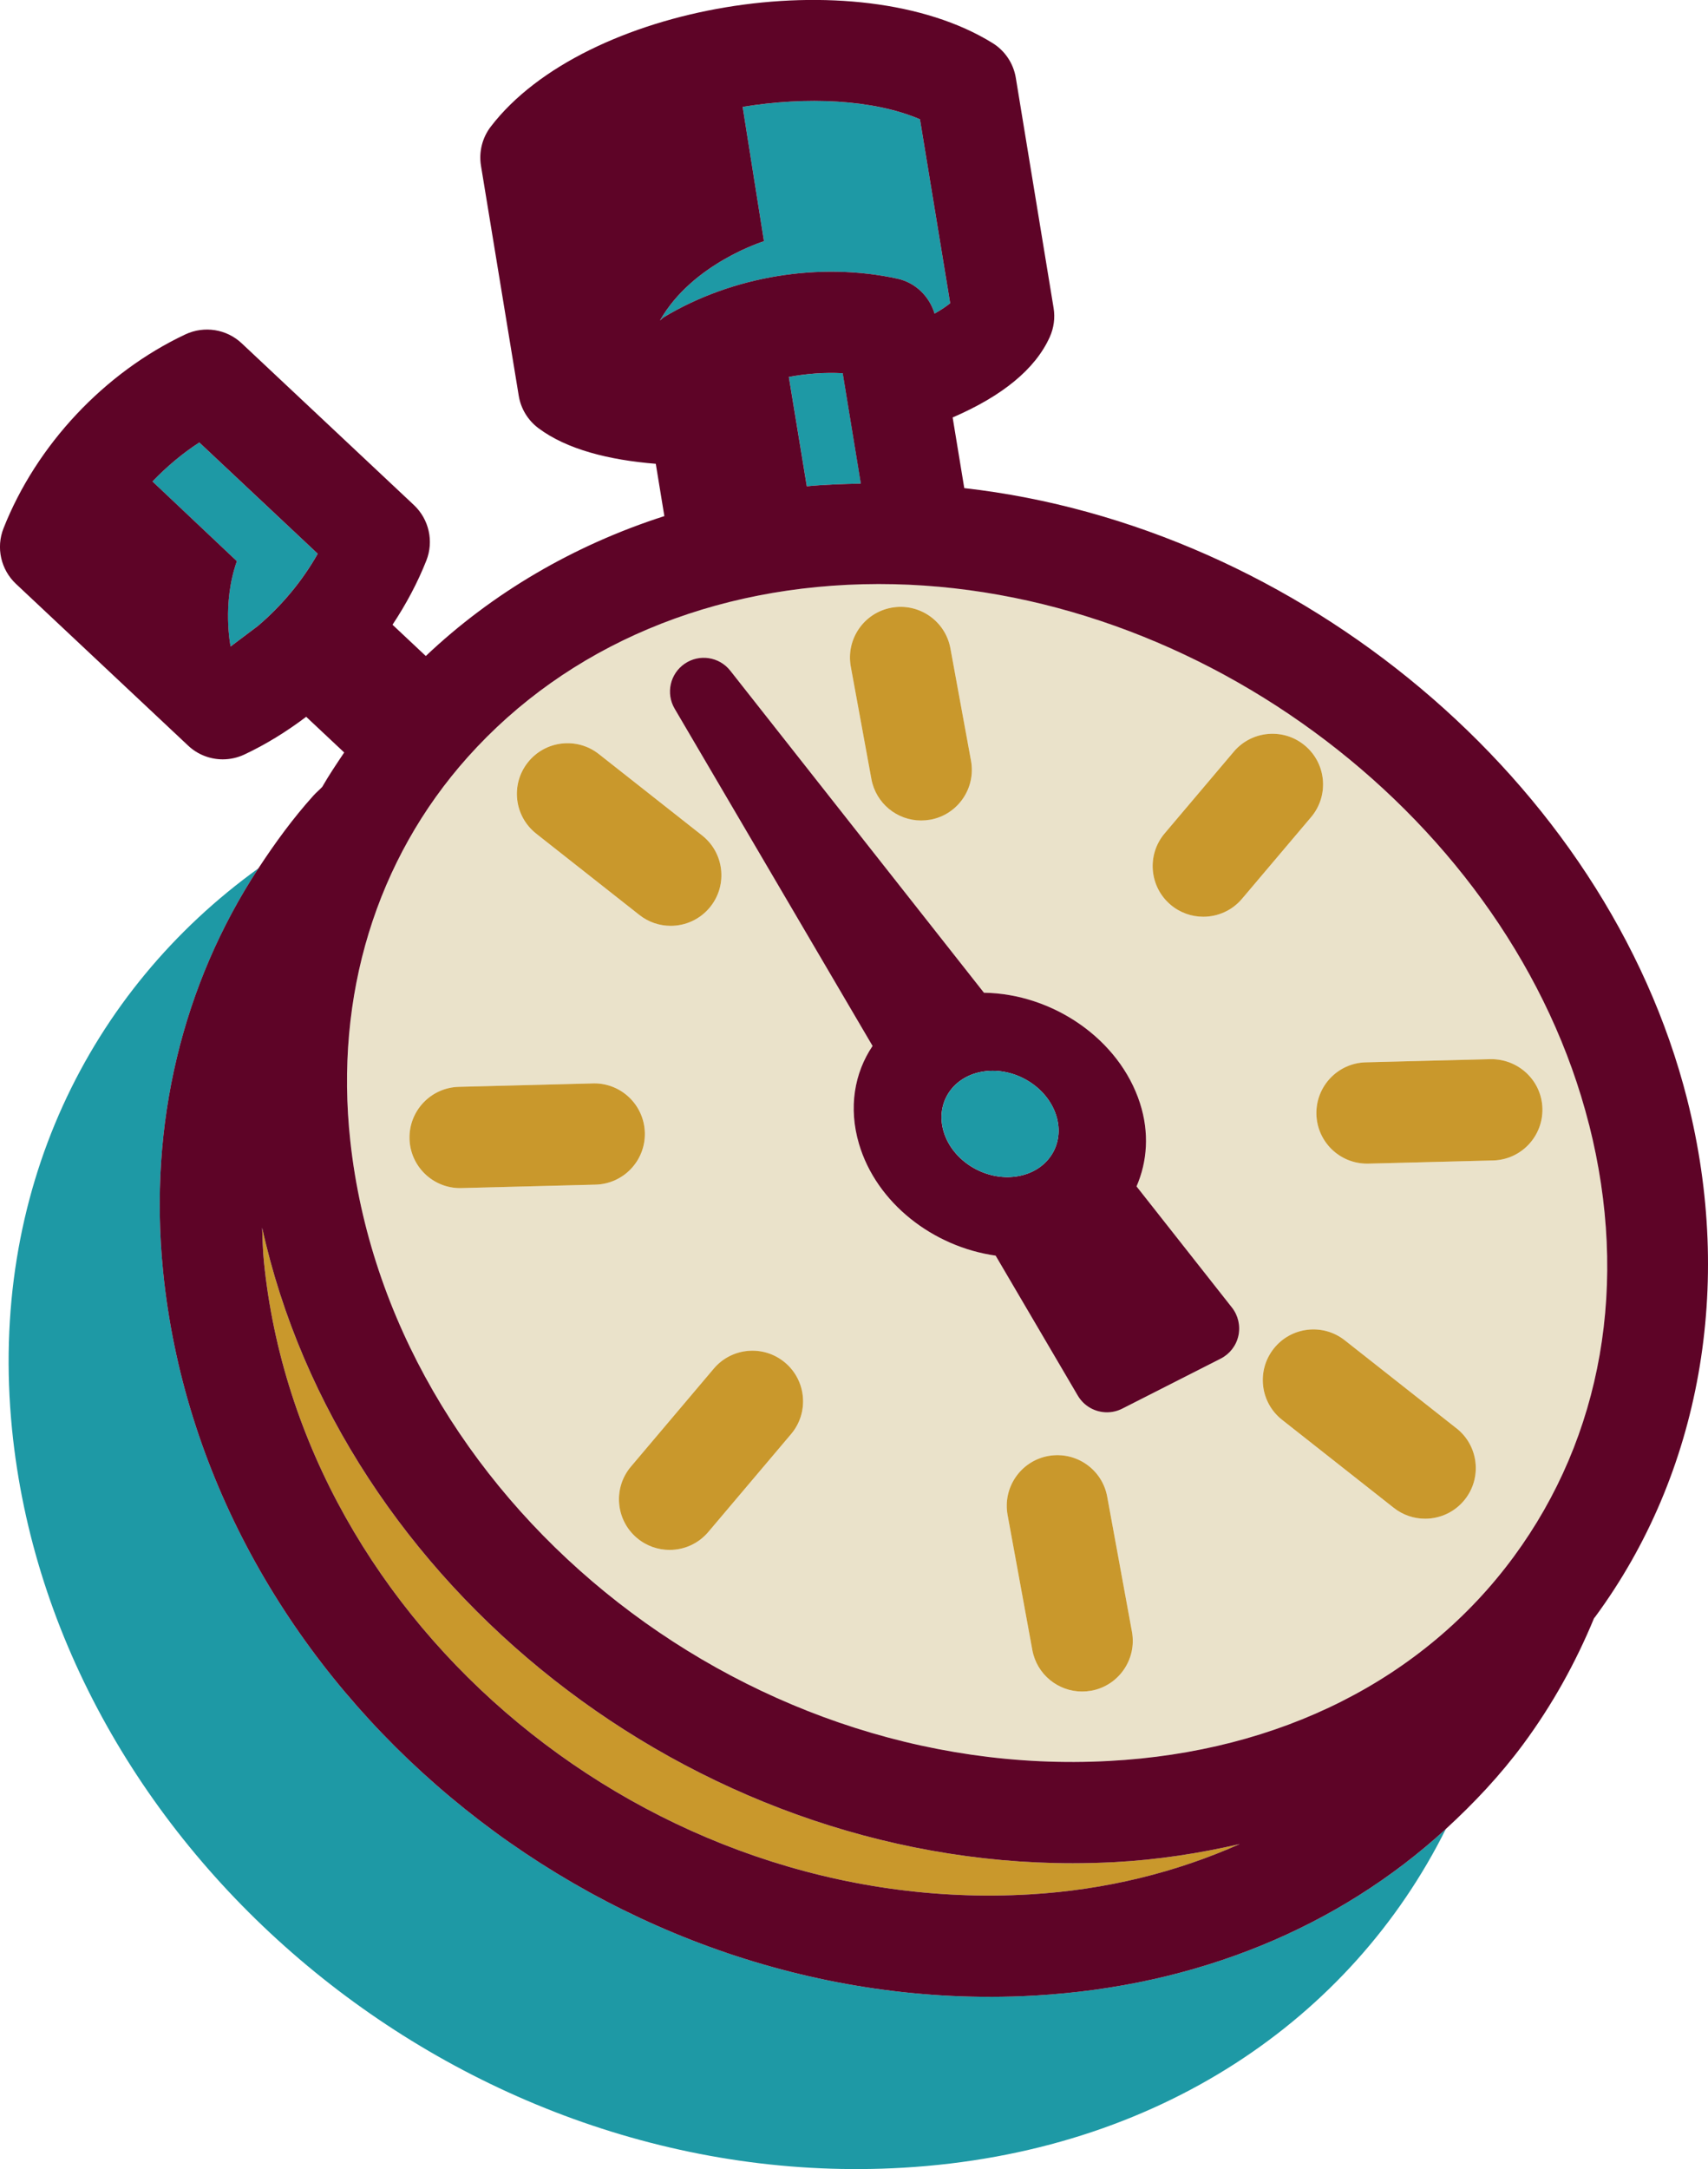<?xml version="1.0" encoding="UTF-8"?>
<svg id="Layer_2" data-name="Layer 2" xmlns="http://www.w3.org/2000/svg" version="1.1" viewBox="0 0 50.59 64.23">
  <defs>
    <style>
      .cls-1 {
        fill: #eae2ca;
      }

      .cls-1, .cls-2, .cls-3, .cls-4 {
        stroke-width: 0px;
      }

      .cls-2 {
        fill: #c9982c;
      }

      .cls-3 {
        fill: #1e99a5;
      }

      .cls-4 {
        fill: #5e0427;
      }
    </style>
  </defs>
  <path class="cls-3" d="M29.313,59.131c-12.249.001-23.298-9.563-24.483-21.5-.432-4.351.578-8.485,2.826-11.919C2.628,29.333-.34,35.315.356,42.32c1.235,12.429,13.27,22.637,26.394,21.871,7.555-.441,13.278-4.42,16.076-10.032-3.179,2.916-7.373,4.654-12.147,4.931-.456.027-.913.04-1.366.04Z"/>
  <path class="cls-2" d="M36.722,54.606c-1.191.273-2.422.467-3.706.536-.414.021-.828.033-1.24.033-11.308,0-21.672-8.211-24.012-18.821.014.326.017.651.05.98,1.076,10.825,11.454,19.42,22.691,18.763,2.251-.131,4.338-.653,6.217-1.491Z"/>
  <path class="cls-3" d="M5.902,13.102c-.503.326-.968.719-1.387,1.155l2.5,2.361c-.448,1.256-.186,2.527-.186,2.527l.809-.609c.708-.604,1.318-1.334,1.772-2.139l-3.508-3.295Z"/>
  <path class="cls-3" d="M21.997,3.165l.631,3.978s-2.121.653-3.081,2.348c.043-.033.076-.074.123-.102,2.023-1.214,4.611-1.639,6.913-1.136.534.117.942.521,1.099,1.034.196-.112.352-.217.462-.307l-.895-5.448c-1.387-.591-3.364-.676-5.252-.367Z"/>
  <path class="cls-3" d="M23.366,11.162l.532,3.239c.527-.053,1.064-.068,1.601-.081l-.536-3.268c-.534-.029-1.07.013-1.596.11Z"/>
  <path class="cls-1" d="M26.044,17.294h-.039c-4.887.01-9.201,1.828-12.147,5.121-2.715,3.034-3.951,7.073-3.481,11.374,1.151,10.539,11.479,18.956,22.479,18.356,5.053-.27,9.307-2.416,11.979-6.045,2.628-3.569,3.421-8.116,2.233-12.802-2.277-8.981-11.507-16.005-21.023-16.005ZM44.225,34.364l-3.695.094h-.039c-.811,0-1.478-.646-1.499-1.462-.021-.828.634-1.517,1.462-1.538l3.695-.094c.826-.012,1.517.633,1.538,1.462.021.828-.634,1.517-1.462,1.538ZM25.2,19.74c-.149-.814.39-1.597,1.205-1.746.814-.149,1.597.39,1.746,1.205l.61,3.327c.149.814-.39,1.597-1.205,1.746-.092.017-.183.024-.272.024-.71,0-1.341-.506-1.474-1.229l-.61-3.327ZM38.834,24.197l-2.047,2.419c-.297.351-.721.531-1.146.531-.342,0-.687-.116-.968-.354-.633-.535-.712-1.482-.177-2.114l2.047-2.419c.535-.632,1.482-.713,2.114-.177.633.535.712,1.482.177,2.114ZM17.737,22.329l3.058,2.409c.65.513.763,1.455.249,2.106-.296.375-.735.571-1.179.571-.325,0-.652-.105-.928-.322l-3.058-2.409c-.65-.513-.763-1.455-.249-2.106.513-.65,1.456-.762,2.106-.249ZM13.667,35.182c-.013.001-.025.001-.039.001-.811,0-1.478-.646-1.499-1.462-.021-.828.634-1.517,1.462-1.537l3.972-.102c.013-.001.025-.001.039-.001.811,0,1.478.646,1.498,1.462.021.828-.633,1.517-1.461,1.537l-3.972.102ZM23.432,42.467l-2.453,2.9c-.297.351-.72.531-1.146.531-.342,0-.686-.116-.968-.354-.633-.535-.712-1.481-.177-2.114l2.453-2.9c.534-.632,1.48-.713,2.114-.177.633.535.712,1.481.177,2.114ZM32.323,50.066c-.092.017-.183.024-.272.024-.71,0-1.341-.506-1.474-1.229l-.733-4c-.149-.814.391-1.597,1.205-1.746.818-.146,1.597.39,1.746,1.205l.733,4c.149.814-.391,1.597-1.205,1.746ZM36.157,40.231l-2.919,1.483c-.145.073-.3.108-.452.108-.345,0-.678-.178-.863-.494l-2.434-4.146c-1.852-.261-3.531-1.558-4.048-3.311-.315-1.069-.137-2.096.403-2.898l-5.863-9.988c-.267-.453-.136-1.035.299-1.332s1.024-.205,1.349.207l7.514,9.537c2.036.03,4.01,1.372,4.621,3.269.283.879.217,1.733-.102,2.467l2.826,3.587c.186.235.256.542.191.834-.064.293-.257.541-.523.677ZM43.389,44.402c-.296.375-.735.571-1.179.571-.325,0-.652-.105-.928-.322l-3.309-2.607c-.65-.513-.762-1.455-.249-2.106.513-.65,1.456-.762,2.106-.249l3.309,2.607c.65.513.762,1.455.249,2.106Z"/>
  <path class="cls-4" d="M49.976,32.563c-2.397-9.454-11.52-16.99-21.415-18.109l-.344-2.092c1.474-.637,2.447-1.431,2.876-2.381.122-.27.162-.569.114-.861l-1.119-6.814c-.07-.428-.322-.805-.691-1.032C25.367-1.221,17.311.123,14.535,3.752c-.251.328-.355.746-.289,1.154l1.119,6.814c.062.381.271.724.579.956.839.631,2.094.947,3.48,1.058l.254,1.549c-2.681.861-5.093,2.274-7.066,4.143-.329-.309-.657-.617-.986-.926.399-.602.74-1.238,1.002-1.9.226-.571.079-1.224-.369-1.645l-5.101-4.79c-.447-.421-1.108-.524-1.663-.265C3.094,11.029,1.078,13.176.104,15.645c-.226.571-.079,1.223.368,1.644l5.101,4.791c.283.267.652.406,1.026.406.216,0,.434-.047.637-.142.644-.302,1.257-.683,1.833-1.118.375.352.75.705,1.126,1.057-.225.335-.451.67-.651,1.019-.084.089-.179.167-.261.258-.609.676-1.137,1.403-1.628,2.152-2.248,3.433-3.258,7.568-2.826,11.919,1.186,11.937,12.234,21.501,24.483,21.5.453,0,.91-.013,1.366-.04,4.774-.278,8.969-2.016,12.147-4.931.833-.764,1.612-1.59,2.295-2.514.853-1.154,1.549-2.406,2.094-3.726.011-.014.023-.027.034-.041,3.125-4.243,4.118-9.826,2.727-15.316ZM7.814,37.334c-.033-.33-.036-.654-.05-.98,2.34,10.61,12.704,18.821,24.012,18.821.412,0,.826-.012,1.24-.033,1.284-.069,2.516-.262,3.706-.536-1.88.837-3.966,1.359-6.217,1.491-11.237.657-21.615-7.938-22.691-18.763ZM28.144,8.98c-.11.09-.265.195-.462.307-.157-.513-.565-.917-1.099-1.034-2.302-.503-4.89-.078-6.913,1.136-.047.028-.08.07-.123.102.96-1.695,3.081-2.348,3.081-2.348l-.631-3.978c1.888-.31,3.865-.225,5.252.367l.895,5.448ZM47.067,33.299c1.188,4.686.395,9.232-2.233,12.802-2.672,3.629-6.926,5.775-11.979,6.045-11.001.6-21.328-7.817-22.479-18.356-.47-4.301.767-8.34,3.481-11.374,2.946-3.293,7.261-5.111,12.147-5.121h.039c9.517,0,18.746,7.023,21.023,16.005ZM25.498,14.32c-.537.014-1.074.028-1.601.081l-.532-3.239c.526-.098,1.063-.139,1.596-.11l.536,3.268ZM7.639,18.536l-.809.609s-.262-1.271.186-2.527l-2.5-2.361c.419-.436.884-.829,1.387-1.155l3.508,3.295c-.454.805-1.063,1.535-1.772,2.139Z"/>
  <path class="cls-4" d="M33.663,35.133c.319-.734.385-1.588.102-2.467-.612-1.898-2.585-3.24-4.621-3.269l-7.514-9.537c-.324-.412-.914-.504-1.349-.207s-.565.879-.299,1.332l5.863,9.988c-.54.801-.718,1.829-.403,2.898.517,1.754,2.196,3.05,4.048,3.311l2.434,4.146c.186.316.519.494.863.494.152,0,.308-.035.452-.108l2.919-1.483c.267-.136.459-.384.523-.677.064-.292-.006-.599-.191-.834l-2.826-3.587ZM29.145,31.727c.914-.13,1.87.452,2.139,1.305.271.859-.256,1.669-1.18,1.805-.926.136-1.891-.458-2.152-1.322-.259-.859.276-1.657,1.193-1.788Z"/>
  <path class="cls-3" d="M30.105,34.837c.924-.136,1.45-.946,1.18-1.805-.269-.853-1.225-1.436-2.139-1.305-.917.131-1.452.929-1.193,1.788.261.864,1.226,1.458,2.152,1.322Z"/>
  <path class="cls-2" d="M36.543,22.26l-2.047,2.419c-.535.632-.456,1.579.177,2.114.281.238.626.354.968.354.426,0,.85-.181,1.146-.531l2.047-2.419c.535-.632.456-1.579-.177-2.114-.632-.536-1.579-.455-2.114.177Z"/>
  <path class="cls-2" d="M44.148,31.364l-3.695.094c-.828.021-1.482.71-1.462,1.538.021.815.688,1.462,1.499,1.462h.039l3.695-.094c.828-.021,1.482-.71,1.462-1.538-.021-.829-.712-1.474-1.538-1.462Z"/>
  <path class="cls-2" d="M43.14,42.296l-3.309-2.607c-.65-.513-1.594-.401-2.106.249-.513.651-.401,1.594.249,2.106l3.309,2.607c.275.217.603.322.928.322.443,0,.883-.196,1.179-.571.513-.651.401-1.594-.249-2.106Z"/>
  <path class="cls-2" d="M32.795,44.32c-.149-.815-.928-1.352-1.746-1.205-.814.149-1.354.932-1.205,1.746l.733,4c.133.724.764,1.229,1.474,1.229.09,0,.181-.008.272-.024.814-.149,1.354-.932,1.205-1.746l-.733-4Z"/>
  <path class="cls-2" d="M21.141,40.529l-2.453,2.9c-.535.633-.456,1.579.177,2.114.282.238.626.354.968.354.427,0,.85-.181,1.146-.531l2.453-2.9c.535-.633.456-1.579-.177-2.114-.634-.536-1.58-.455-2.114.177Z"/>
  <path class="cls-2" d="M19.1,33.543c-.021-.815-.688-1.462-1.498-1.462-.014,0-.026,0-.039.001l-3.972.102c-.828.021-1.482.709-1.462,1.537.021.815.688,1.462,1.499,1.462.014,0,.026,0,.039-.001l3.972-.102c.828-.021,1.482-.709,1.461-1.537Z"/>
  <path class="cls-2" d="M15.88,24.685l3.058,2.409c.275.217.603.322.928.322.443,0,.883-.196,1.179-.571.514-.651.401-1.594-.249-2.106l-3.058-2.409c-.65-.513-1.594-.401-2.106.249-.514.651-.401,1.594.249,2.106Z"/>
  <path class="cls-2" d="M27.284,24.297c.09,0,.181-.008.272-.024.815-.149,1.354-.932,1.205-1.746l-.61-3.327c-.149-.815-.932-1.354-1.746-1.205-.815.149-1.354.932-1.205,1.746l.61,3.327c.133.724.764,1.229,1.474,1.229Z"/>
</svg>